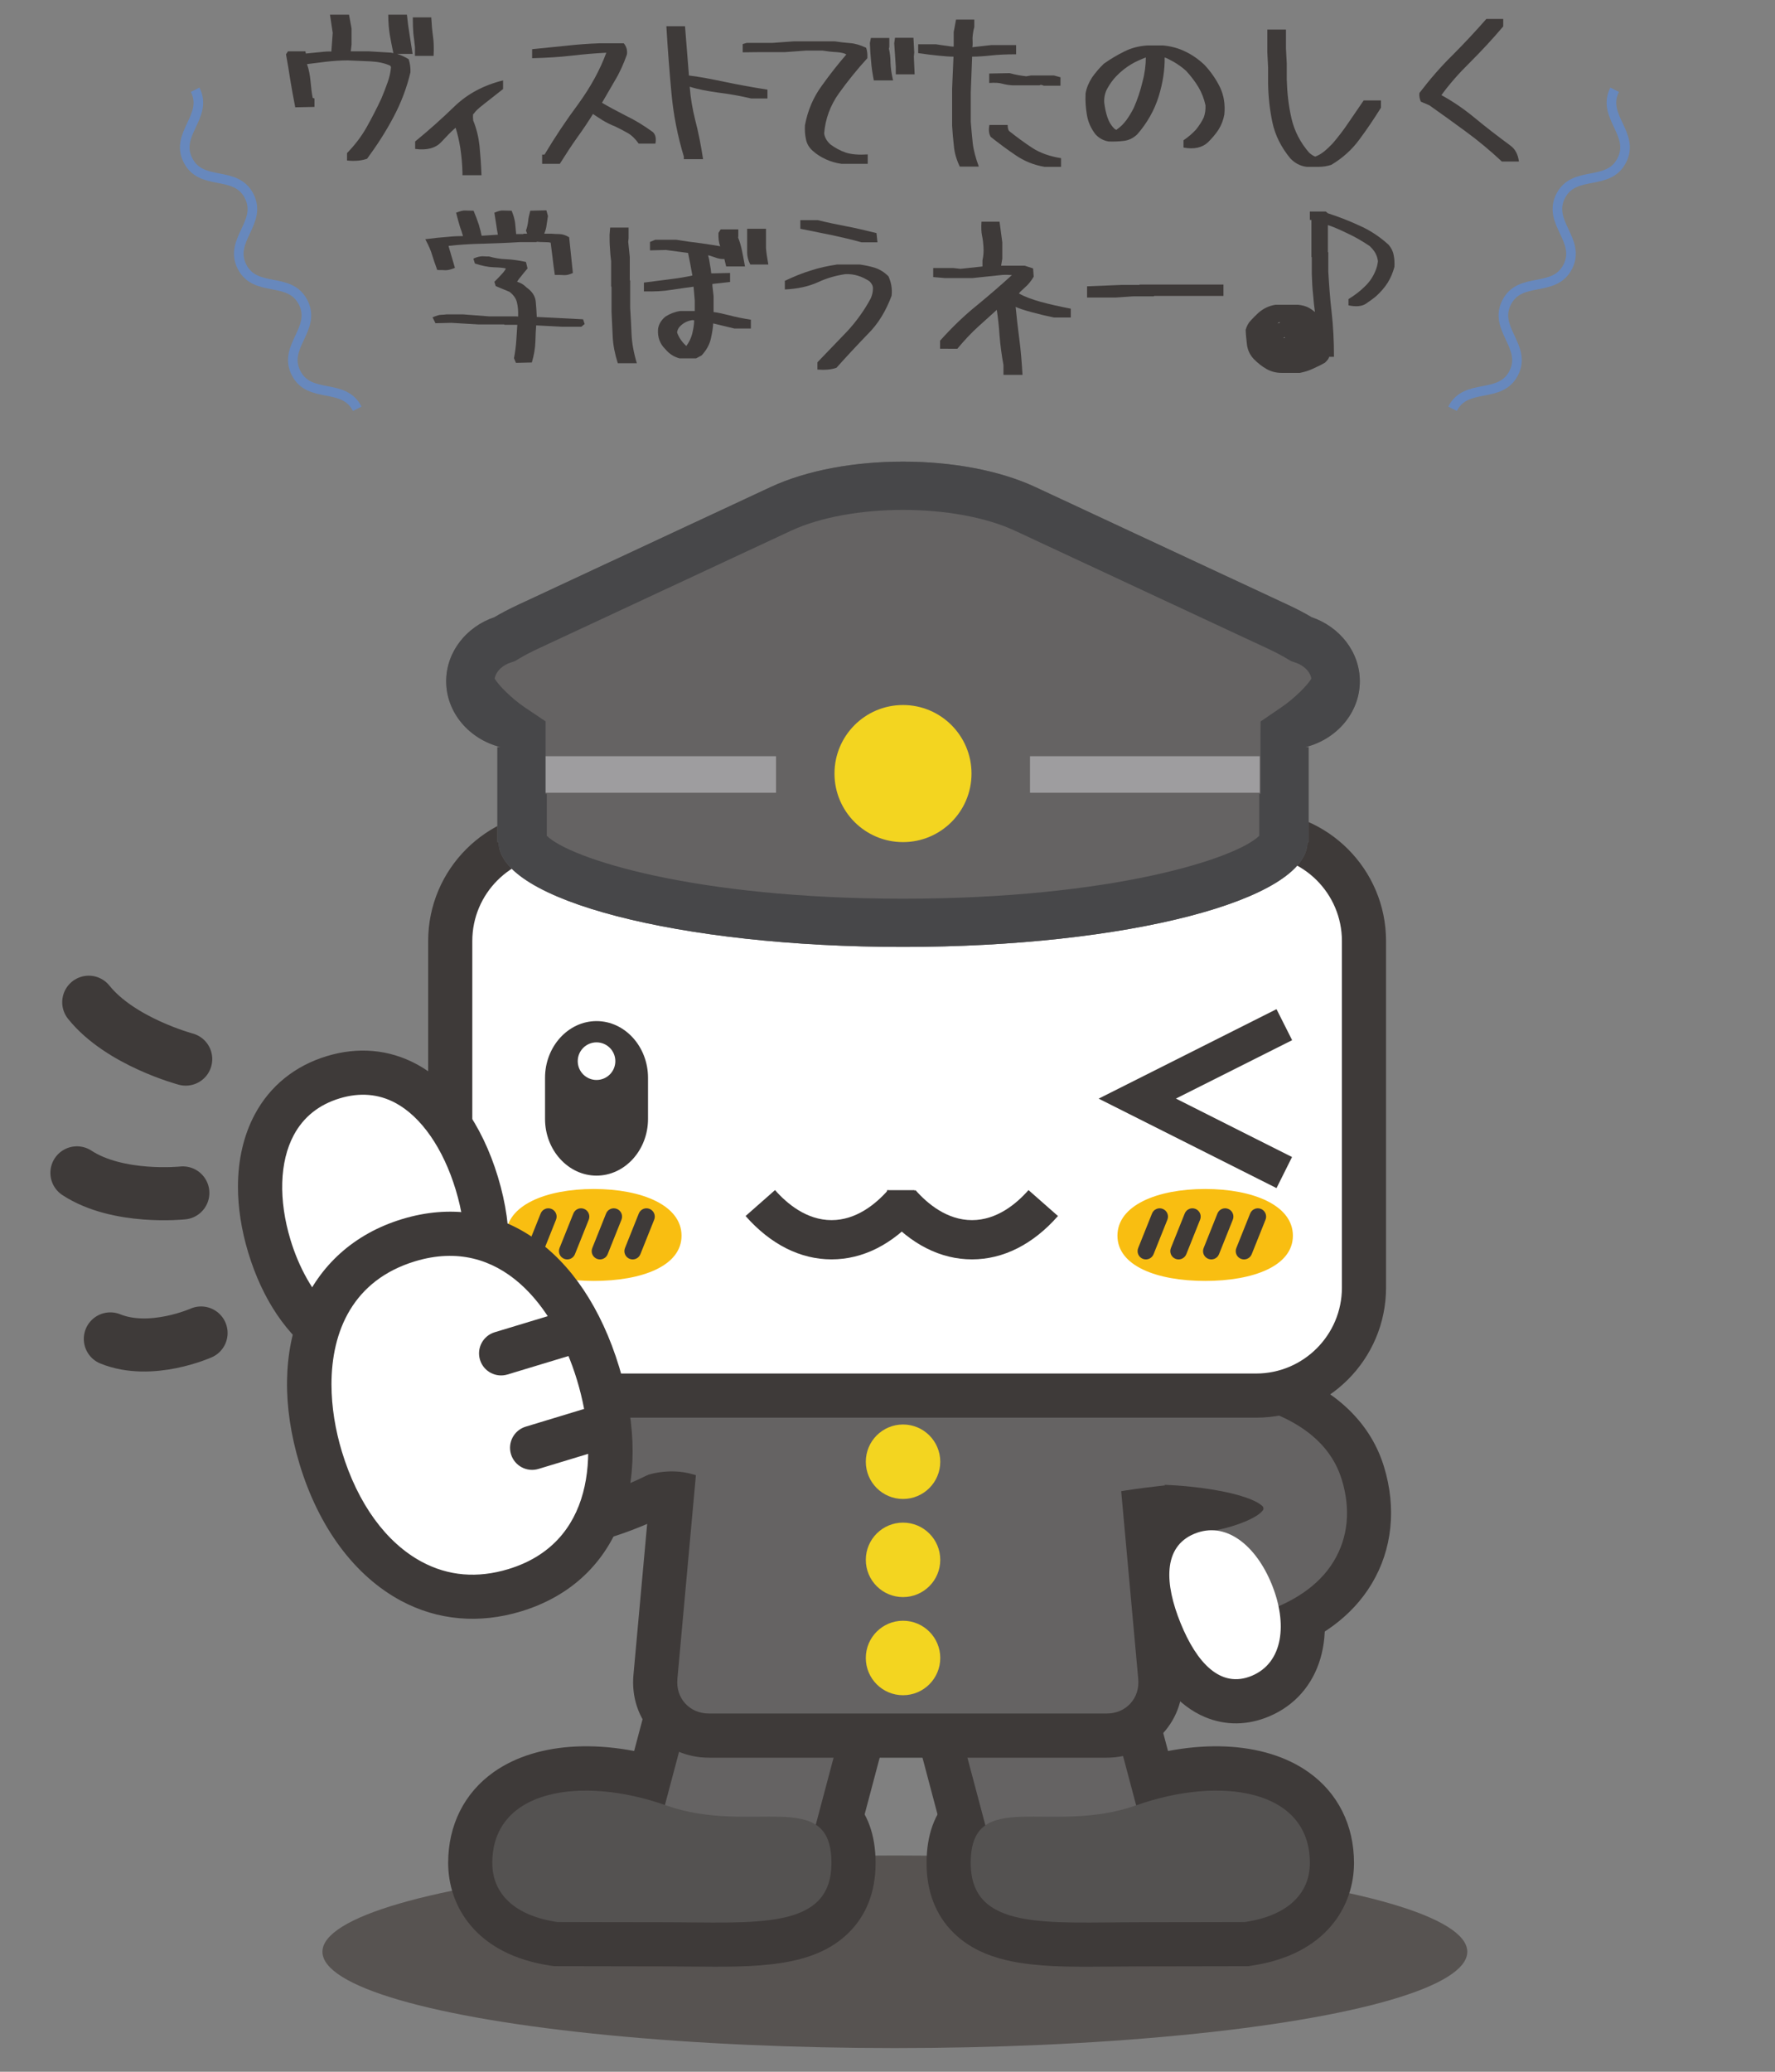 <?xml version="1.0" encoding="utf-8"?>
<!-- Generator: Adobe Illustrator 12.0.0, SVG Export Plug-In . SVG Version: 6.00 Build 51448)  -->
<!DOCTYPE svg PUBLIC "-//W3C//DTD SVG 1.1//EN" "http://www.w3.org/Graphics/SVG/1.1/DTD/svg11.dtd">
<svg  version="1.1" xmlns="http://www.w3.org/2000/svg" xmlns:xlink="http://www.w3.org/1999/xlink" width="300" height="350" viewBox="-126.985 -93.162 300 350"
	 overflow="visible" enable-background="new -126.985 -93.162 300 350" xml:space="preserve">
<rect x="-126.985" y="-93.162" width="300" height="350" fill="#808080" stroke="none"/>
<g id="レイヤー_1">
	<ellipse opacity="0.6" fill="#3D3632" cx="24.26" cy="236.568" rx="96.748" ry="16.27"/>
	<g>
		<g>
			<path fill="#656363" enable-background="new    " d="M-51.608,157.254c-4.045-9.412,5.854-17.465,20.034-23.385
				c14.194-5.922,27.283-7.477,31.334,1.936c4.046,9.408-5.229,19.377-19.412,25.293C-33.834,167.014-47.55,166.662-51.608,157.254z
				"/>
			<path fill="#3E3A39" d="M-33.009,130.426c-12.113,5.059-19.58,10.895-22.191,17.346c-1.462,3.609-1.407,7.295,0.167,10.955
				l0.002,0.004c4.628,10.732,19.424,13.066,36.816,5.811c10.781-4.498,18.592-11.096,21.427-18.1
				c1.645-4.061,1.636-8.248-0.024-12.111C0.596,128.315-7.55,119.805-33.009,130.426z M-48.792,153.029
				c0-0.816,0.169-1.627,0.505-2.459c1.784-4.408,8.231-9.119,18.15-13.26c6.75-2.816,22.844-8.459,26.471-0.031
				c0.881,2.045,0.868,4.127-0.037,6.363c-2.063,5.092-8.562,10.332-17.385,14.014c-10.728,4.477-23.782,5.797-27.094-1.879
				C-48.589,154.832-48.792,153.926-48.792,153.029z"/>
		</g>
	</g>
	<g>
		<g>
			
				<rect x="-12.513" y="193.747" transform="matrix(0.967 0.257 -0.257 0.967 52.819 6.829)" fill="#FFFFFF" enable-background="new    " width="25.481" height="24.339"/>
			<path fill="#3E3A39" d="M-24.331,219.709l39.048,10.361l10.068-37.945l-39.049-10.361L-24.331,219.709z M-3.669,200.01
				c4.228,1.121,5.98,1.588,10.208,2.707c-1.026,3.873-1.388,5.236-2.415,9.107c-4.229-1.123-5.982-1.588-10.209-2.709
				C-5.057,205.244-4.697,203.881-3.669,200.01z"/>
		</g>
		<g>
			<path fill="#765C2F" enable-background="new    " d="M13.542,221.559c0,11.482-12.831,10.018-28.66,10.018
				c-6.665,0-17.663-0.033-17.663-0.033c-7.221-1.059-10.999-4.779-10.999-9.984c0-12.533,15.238-14.746,29.396-9.717
				C-0.052,216.932,13.542,208.623,13.542,221.559z"/>
			<path fill="#3E3A39" d="M-43.526,206.201c-4.975,3.51-7.714,8.965-7.714,15.357c0,7.162,4.565,15.484,17.377,17.365l0.531,0.078
				l18.214,0.033l4.775,0.031c11.172,0.109,20.82,0.205,26.807-5.725c3.012-2.98,4.538-6.945,4.538-11.783
				c0-4.715-1.354-8.449-4.025-11.1c-4.302-4.268-10.156-4.223-15.817-4.18c-4.29,0.035-8.725,0.068-13.048-1.467
				C-24.247,200.422-36.074,200.942-43.526,206.201z M-36.32,221.559c0-2.014,0.721-2.693,1.396-3.17
				c2.776-1.959,9.864-2.424,18.041,0.482c6.803,2.416,13.365,2.365,18.158,2.326c1.565-0.012,3.533-0.021,4.794,0.107
				c0.003,0.1,0.014,0.135,0.014,0.254c0,0.768-0.114,1.154-0.157,1.24c-1.547,1.492-10.67,1.404-16.121,1.35l-4.923-0.031
				c0,0-15.689-0.029-16.955-0.033C-34.864,223.617-36.32,222.777-36.32,221.559z"/>
		</g>
		
			<rect x="-12.513" y="193.747" transform="matrix(0.967 0.257 -0.257 0.967 52.819 6.829)" fill="#656363" width="25.481" height="24.339"/>
		<path fill="#545251" d="M13.542,221.559c0,11.482-12.831,10.018-28.66,10.018c-6.665,0-17.663-0.033-17.663-0.033
			c-7.221-1.059-10.999-4.779-10.999-9.984c0-12.533,15.238-14.746,29.396-9.717C-0.052,216.932,13.542,208.623,13.542,221.559z"/>
	</g>
	<g>
		<g>
			
				<rect x="37.653" y="193.747" transform="matrix(-0.967 0.257 -0.257 -0.967 151.914 392.022)" fill="#FFFFFF" enable-background="new    " width="25.481" height="24.339"/>
			<path fill="#3E3A39" d="M25.835,192.125l10.069,37.945l39.048-10.361l-10.067-37.945L25.835,192.125z M54.291,200.01
				c1.026,3.871,1.388,5.234,2.415,9.105c-4.227,1.121-5.981,1.586-10.209,2.709c-1.026-3.871-1.39-5.234-2.416-9.107
				C48.309,201.598,50.063,201.131,54.291,200.01z"/>
		</g>
		<g>
			<path fill="#765C2F" enable-background="new    " d="M37.079,221.559c0,11.482,12.832,10.018,28.66,10.018
				c6.665,0,17.663-0.033,17.663-0.033c7.221-1.059,10.999-4.779,10.999-9.984c0-12.533-15.238-14.746-29.395-9.717
				C50.674,216.932,37.079,208.623,37.079,221.559z"/>
			<path fill="#3E3A39" d="M62.51,204.813c-4.322,1.535-8.759,1.502-13.047,1.467c-5.661-0.043-11.517-0.088-15.818,4.18
				c-2.671,2.65-4.025,6.385-4.025,11.1c0,4.838,1.527,8.803,4.538,11.783c5.987,5.93,15.636,5.834,26.807,5.725l4.775-0.031
				l18.222-0.033l0.523-0.078c12.812-1.881,17.377-10.203,17.377-17.365c0-6.393-2.74-11.848-7.714-15.357
				C86.697,200.942,74.87,200.422,62.51,204.813z M67.504,218.871c8.178-2.906,15.265-2.441,18.04-0.484
				c0.677,0.479,1.398,1.158,1.398,3.172c0,1.219-1.457,2.059-4.248,2.525c-1.266,0.004-16.955,0.033-16.955,0.033l-4.923,0.031
				c-5.451,0.055-14.568,0.143-16.163-1.406c-0.001-0.029-0.114-0.416-0.114-1.184l0,0c0-0.119,0.011-0.154,0.014-0.254
				c1.26-0.129,3.228-0.119,4.794-0.107C54.139,221.236,60.703,221.287,67.504,218.871z"/>
		</g>
		
			<rect x="37.653" y="193.747" transform="matrix(-0.967 0.257 -0.257 -0.967 151.914 392.022)" fill="#656363" width="25.481" height="24.339"/>
		<path fill="#545251" d="M37.079,221.559c0,11.482,12.832,10.018,28.66,10.018c6.665,0,17.663-0.033,17.663-0.033
			c7.221-1.059,10.999-4.779,10.999-9.984c0-12.533-15.238-14.746-29.395-9.717C50.674,216.932,37.079,208.623,37.079,221.559z"/>
	</g>
	<g>
		<g>
			<path fill="#FFFFFF" enable-background="new    " d="M84.593,189.942c-5.325,2.229-9.351-2.275-12.043-8.895
				c-2.692-6.625-3.025-12.855,2.299-15.084c5.322-2.23,10.424,1.916,13.113,8.537C90.649,181.121,89.914,187.711,84.593,189.942z"
				/>
			<path fill="#3E3A39" d="M71.965,159.082c-6.771,2.836-11.992,10.832-6.325,24.773c2.752,6.768,6.479,11.168,11.075,13.08
				c3.441,1.432,7.162,1.393,10.758-0.113l0.003-0.002c8.854-3.709,11.895-14.041,7.398-25.123
				c-2.493-6.141-6.529-10.629-11.364-12.639C79.74,157.49,75.746,157.498,71.965,159.082z M79.459,178.236
				c-1.065-2.623-1.332-4.328-1.351-5.24c0.583,0.396,1.86,1.646,2.941,4.311c0.755,1.859,0.976,3.324,0.976,4.318
				c0,0.434-0.046,0.754-0.104,1.002C81.331,181.951,80.437,180.635,79.459,178.236z"/>
		</g>
	</g>
	<g>
		<g>
			<path fill="#FFFFFF" enable-background="new    " d="M63.714,157.693h-0.006c9.83-0.477,20.962,1.387,22.907,3.836
				c-0.03-0.039-0.123-0.182-0.191-0.406c0.127,0.408,0.143,0.645,0.136,0.699c0-0.014,0.007-0.039,0.018-0.057
				c-0.637,1.529-6.129,3.59-10.499,3.934l1.577,15.313c2.546-0.201,15.521-1.645,20.803-10.453
				c2.411-4.01,2.869-8.773,1.332-13.773c-4.452-14.484-27.561-14.914-37.289-14.428L63.714,157.693z"/>
			<path fill="#3E3A39" d="M62.129,134.908l-7.669,0.383l2.387,30.205l7.225-0.352c1.518-0.074,3.003-0.07,4.448-0.033
				c0.041,0.395,2.462,23.91,2.462,23.91l7.261-0.572c4.479-0.354,19.632-2.412,26.613-14.055
				c3.477-5.783,4.211-12.816,2.066-19.801C102.702,140.871,86.376,133.695,62.129,134.908z M70.572,149.795
				c5.963,0.275,11.859,1.258,16.109,3.268c-4.867-1.906-11.211-2.582-16.071-2.793C70.59,150.035,70.59,150.031,70.572,149.795z
				 M92.47,156.906c0,0,1.05,1.963,1.073,2.008c-0.001,0-0.744,0.229-0.837,0.258c0.003,0.008,0.004,0.016,0.007,0.023
				c-0.571,0.178-2.635,0.813-5.133,1.584c0.027-0.021,0.03-0.023,0.057-0.045c-0.029,0.01-0.029,0.01-0.06,0.018
				c2.098-1.66,3.914-3.1,4.313-3.414c0.004,0.006,0.008,0.012,0.012,0.02C91.954,157.315,92.47,156.906,92.47,156.906z
				 M93.549,158.926l0.008,0.012l-0.006,0.002L93.549,158.926z M91.344,167.637c-1.678,2.063-4.338,3.496-7.11,4.434
				c-0.023-0.234-0.024-0.238-0.048-0.469C86.74,170.776,89.411,169.512,91.344,167.637z M87.637,160.734
				c2.462-0.76,4.507-1.389,5.069-1.563c-0.019-0.066-0.024-0.129-0.046-0.193c-0.176-0.576-0.446-1.107-0.759-1.621
				C91.508,157.67,89.705,159.096,87.637,160.734z"/>
		</g>
	</g>
	<g>
		<path fill="#656363" d="M63.714,157.693h-0.006c9.83-0.477,20.962,1.387,22.907,3.836c-0.03-0.039-0.123-0.182-0.191-0.406
			c0.127,0.408,0.143,0.645,0.136,0.699c0-0.014,0.007-0.039,0.018-0.057c-0.637,1.529-6.129,3.59-10.499,3.934l1.577,15.313
			c2.546-0.201,15.521-1.645,20.803-10.453c2.411-4.01,2.869-8.773,1.332-13.773c-4.452-14.484-27.561-14.914-37.289-14.428
			L63.714,157.693z"/>
	</g>
	<g>
		<path fill="#656363" d="M1.494,104.76c-5.47,0-10.352,4.457-10.847,9.904l-6.857,75.477c-0.495,5.449,3.576,9.906,9.046,9.906
			h67.229c5.47,0,9.542-4.457,9.046-9.904l-6.86-75.479c-0.495-5.447-5.375-9.904-10.846-9.904H1.494z"/>
		<g>
			<path fill="#3E3A39" d="M1.494,101.029c-7.362,0-13.894,5.967-14.561,13.297l-6.858,75.477c-0.334,3.691,0.817,7.189,3.247,9.85
				c2.429,2.66,5.808,4.125,9.514,4.125h67.229c3.706,0,7.085-1.465,9.515-4.125c2.429-2.66,3.58-6.158,3.245-9.848l-6.858-75.479
				c-0.668-7.332-7.199-13.297-14.562-13.297H1.494z M-11.171,194.621c-0.998-1.092-1.47-2.564-1.325-4.143l6.858-75.475
				c0.32-3.531,3.586-6.516,7.131-6.516h49.91c3.545,0,6.812,2.982,7.132,6.514l6.859,75.479c0.145,1.578-0.327,3.049-1.325,4.141
				c-0.998,1.094-2.421,1.695-4.006,1.695H-7.165C-8.75,196.317-10.172,195.715-11.171,194.621z"/>
		</g>
	</g>
	<g>
		<path fill="#FFFFFF" d="M84.593,189.942c-5.325,2.229-9.351-2.275-12.043-8.895c-2.692-6.625-3.025-12.855,2.299-15.084
			c5.322-2.23,10.424,1.916,13.113,8.537C90.649,181.121,89.914,187.711,84.593,189.942z"/>
	</g>
	<path fill="none" stroke="#6788BD" stroke-width="1.623" d="M-94.002-77.998c2.282,4.488-3.494,7.429-1.21,11.92
		c2.281,4.49,8.058,1.555,10.34,6.046c2.283,4.491-3.495,7.431-1.213,11.92c2.282,4.489,8.061,1.553,10.342,6.044
		c2.285,4.491-3.491,7.432-1.206,11.922c2.282,4.488,8.058,1.554,10.342,6.044"/>
	<path fill="none" stroke="#6788BD" stroke-width="1.623" d="M145.911-77.998c-2.28,4.488,3.498,7.429,1.213,11.92
		c-2.282,4.49-8.059,1.555-10.344,6.046c-2.281,4.491,3.498,7.431,1.215,11.92c-2.278,4.489-8.06,1.553-10.341,6.044
		c-2.286,4.491,3.49,7.432,1.208,11.922c-2.284,4.488-8.06,1.554-10.346,6.044"/>
	<g>
		<g>
			<path fill="#3E3A39" d="M-33.612-49.768c-0.132-0.896-0.199-1.691-0.298-2.388c-0.166-0.066-0.531-0.1-1.062-0.1
				s-0.962-0.033-1.293-0.066l-0.066,0.066h-2.853c-2.023,0.133-4.08,0.199-6.169,0.266c-2.057,0.033-4.014,0.166-5.805,0.365v0.1
				l1.062,3.616c-0.63,0.265-1.161,0.398-1.559,0.398c-0.398-0.033-0.862-0.033-1.426-0.033c-0.365-0.962-0.63-1.792-0.862-2.521
				c-0.199-0.73-0.597-1.625-1.161-2.687c1.559-0.199,2.82-0.332,3.848-0.398c0.962-0.1,1.791-0.133,2.521-0.133
				c-0.133-0.498-0.299-0.995-0.498-1.526c-0.199-0.663-0.432-1.493-0.664-2.421c0.664-0.265,1.194-0.398,1.559-0.365
				c0.398,0,0.862,0.033,1.393,0.033c0.365,0.862,0.664,1.659,0.896,2.388c0.199,0.697,0.365,1.294,0.464,1.825h0.232l2.521-0.166
				c-0.133-0.597-0.199-1.128-0.266-1.592l-0.332-2.123c0.597-0.265,1.095-0.398,1.493-0.365c0.398,0,0.862,0.033,1.426,0.033
				c0.332,0.796,0.531,1.526,0.597,2.156l0.166,1.791h1.194l0.066-0.066h0.597l-0.199-0.531c0.199-0.531,0.299-1.028,0.365-1.526
				c0.033-0.498,0.166-1.094,0.365-1.824l2.72-0.066l0.266,0.962c-0.066,0.531-0.166,1.028-0.232,1.526
				c-0.033,0.431-0.166,0.896-0.398,1.459h1.194c0.431,0.033,0.896,0.066,1.36,0.066c0.498,0,1.028,0.166,1.659,0.531l0.63,6.037
				c-0.564,0.265-1.062,0.398-1.459,0.365s-0.929-0.033-1.592-0.033C-33.38-47.844-33.513-48.872-33.612-49.768z M-40.114-32.652
				c0.199-1.028,0.332-2.057,0.398-3.085c0.066-1.028,0.133-1.891,0.166-2.554h-2.156l-0.066-0.066h-4.412l-4.544-0.266
				l-2.654,0.066l-0.498-0.995c0.696-0.298,1.161-0.431,1.493-0.431c0.298,0,0.597-0.033,0.862-0.066h2.819l4.346,0.332h4.578
				l0.365,0.033v-0.033c0.033-0.896-0.033-1.691-0.199-2.355c-0.166-0.697-0.597-1.293-1.26-1.791l-2.322-0.962l-0.232-0.729
				c0.564-0.564,1.062-1.062,1.426-1.493s0.531-0.697,0.498-0.763c-0.332-0.099-0.995-0.166-2.023-0.199
				c-0.995-0.033-2.057-0.266-3.185-0.63l-0.265-0.829c0.63-0.299,1.161-0.398,1.559-0.398c0.398,0.033,0.763,0.033,1.095,0.033
				c0.929,0.265,1.891,0.431,2.886,0.464c0.995,0.033,2.123,0.199,3.35,0.464l0.266,1.094c-0.464,0.531-0.863,1.028-1.194,1.46
				c-0.365,0.431-0.531,0.696-0.531,0.763c-0.133,0,0,0.066,0.431,0.199c0.398,0.166,0.763,0.431,1.128,0.796
				c0.962,0.664,1.493,1.493,1.559,2.455c0.1,0.995,0.133,1.824,0.166,2.521l7.828,0.398l0.265,0.796l-0.564,0.464h-3.25
				l-4.378-0.232c-0.066,0.73-0.1,1.659-0.133,2.753c-0.033,1.094-0.232,2.255-0.597,3.516l-2.687,0.066L-40.114-32.652z"/>
			<path fill="#3E3A39" d="M-23.429-36.268l-0.199-4.246v-4.213l-0.066-0.033v-4.246c-0.1-0.763-0.166-1.493-0.199-2.223
				c-0.066-0.729-0.066-1.493-0.066-2.289l0.1-1.194h3.118v1.825l-0.066,0.563l0.265,2.587v3.914l0.066,0.066v4.611
				c0.1,1.459,0.166,2.919,0.232,4.445c0.066,1.493,0.365,3.151,0.896,4.909h-3.218C-23.064-33.349-23.362-34.841-23.429-36.268z
				 M-14.506-34.145c-0.962-0.929-1.36-2.057-1.26-3.417c0.099-0.796,0.531-1.526,1.26-2.123c0.73-0.464,1.559-0.796,2.455-0.929
				h2.488v-1.791l-0.199-2.322c-1.228,0.166-2.488,0.332-3.749,0.531c-1.327,0.232-2.853,0.299-4.644,0.266v-1.493
				c1.725-0.232,3.251-0.398,4.644-0.597c1.36-0.166,2.521-0.365,3.549-0.597l-0.365-1.99l-0.365-1.824l-3.748-0.498l-2.687,0.066
				v-1.427l0.896-0.365h3.549c1.427,0.232,2.82,0.431,4.246,0.597c1.26,0.166,2.322,0.365,3.185,0.498
				c-0.266-0.63-0.332-1.393-0.299-2.256l0.365-0.597H-2.2v1.161l-0.033,0.232c0.265,0.63,0.464,1.327,0.63,2.09
				c0.166,0.763,0.332,1.691,0.531,2.786h-3.184l-0.299-1.26c-0.498,0.033-1.062-0.066-1.659-0.299
				C-6.678-49.868-7.076-50-7.308-50.034c0.132,0.431,0.232,0.929,0.298,1.459c0.133,0.664,0.199,1.194,0.232,1.592h0.398
				l2.786-0.066v1.526l-2.985,0.332v0.332l0.199,1.725v2.687c0.763,0.1,1.659,0.298,2.687,0.564
				c1.028,0.265,2.256,0.531,3.616,0.729v1.493h-2.786l-3.583-0.862c-0.033,0.696-0.166,1.592-0.398,2.587
				c-0.232,1.028-0.763,1.957-1.559,2.819l-0.929,0.498h-2.82C-13.08-32.884-13.876-33.382-14.506-34.145z M-10.99-34.709
				c0.464-0.63,0.796-1.293,0.995-2.057c0.199-0.829,0.332-1.592,0.332-2.289l-0.298-0.033c-0.862,0.133-1.592,0.498-2.189,1.161
				c-0.232,0.298-0.365,0.597-0.398,0.929c0.266,0.763,0.73,1.493,1.393,2.123L-10.99-34.709z M-0.707-50.531v-3.98h3.185v3.284
				c0.066,0.763,0.199,1.692,0.398,2.753h-3.052C-0.541-49.171-0.707-49.868-0.707-50.531z"/>
			<path fill="#3E3A39" d="M11.169-31.955l5.042-5.241c1.559-1.691,2.919-3.583,3.98-5.573c0.232-0.531,0.365-1.094,0.365-1.691
				c0-0.464-0.232-0.83-0.597-1.194c-0.63-0.398-1.26-0.729-1.957-0.929c-0.63-0.199-1.327-0.298-2.123-0.265
				c-1.559,0.232-3.118,0.663-4.61,1.36c-1.526,0.696-3.384,1.128-5.606,1.227v-1.459c1.559-0.729,2.985-1.327,4.445-1.758
				c1.393-0.464,2.853-0.763,4.378-0.995h3.881c0.863,0.133,1.725,0.298,2.554,0.564c0.796,0.265,1.559,0.729,2.256,1.426
				c0.464,1.028,0.663,2.123,0.531,3.284c-0.929,2.488-2.223,4.71-4.047,6.501c-1.825,1.891-3.583,3.782-5.274,5.672
				c-0.862,0.298-1.891,0.398-3.217,0.298V-31.955z M13.723-53.417l-5.44-1.095v-1.459h2.952c1.592,0.398,3.217,0.729,4.776,1.028
				c1.592,0.298,3.251,0.696,5.142,1.161l0.166,1.559h-2.687C17.007-52.687,15.348-53.052,13.723-53.417z"/>
			<path fill="#3E3A39" d="M42.615-31.491c-0.299-1.625-0.531-3.284-0.664-5.009c-0.099-1.559-0.265-2.985-0.464-4.313
				c-0.962,0.863-1.99,1.792-3.052,2.753c-1.26,1.128-2.455,2.421-3.615,3.814H31.9v-1.36c1.99-2.223,4.08-4.246,6.27-6.004
				c2.057-1.692,4.014-3.383,5.871-5.075c-0.397-0.033-0.928-0.066-1.592-0.033l-5.042,0.531h-4.71l-1.957-0.166v-1.526h3.416
				l1.195,0.132l3.715-0.398v-1.028c0.166-0.763,0.232-1.526,0.166-2.322c-0.033-0.597-0.1-1.194-0.232-1.825
				c-0.133-0.597-0.166-1.393-0.1-2.388h3.051l0.465,3.483v2.753l-0.199,1.194h3.98l1.427,0.464l0.1,1.394
				c-0.431,0.729-0.929,1.36-1.526,1.857c-0.563,0.498-0.895,0.829-0.961,0.995c0.895,0.498,2.122,0.962,3.648,1.393
				c1.559,0.431,3.25,0.796,5.107,1.161v1.493H51.14c-1.294-0.266-2.521-0.564-3.749-0.896c-1.228-0.332-2.122-0.63-2.72-0.896
				c0.166,1.725,0.365,3.45,0.598,5.241c0.265,1.924,0.431,4.014,0.563,6.236h-3.218V-31.491z"/>
			<path fill="#3E3A39" d="M56.745-44.793l5.805-0.232h3.019l0.066-0.066h14.163v1.924H68.089l-0.066,0.066h-3.449l-2.92,0.199
				h-4.908V-44.793z"/>
			<path fill="#3E3A39" d="M87.064-30.828c-0.764-0.431-1.46-0.995-2.123-1.658c-0.664-0.697-1.028-1.493-1.161-2.355
				c-0.1-0.863-0.199-1.725-0.232-2.587c0.166-0.63,0.465-1.194,0.896-1.625c0.398-0.431,0.829-0.862,1.261-1.261
				c0.829-0.729,1.791-1.194,2.886-1.36h3.814c0.697,0.066,1.36,0.232,1.924,0.564c0.332,0.199,0.631,0.398,0.929,0.664
				c-0.132-0.929-0.231-1.858-0.298-2.787c-0.133-1.194-0.199-2.388-0.232-3.615v-2.853l-0.066-0.066v-6.236h-0.266v-1.426h2.688
				l0.364,0.298c1.726,0.564,3.483,1.228,5.274,2.057c1.824,0.796,3.482,1.891,5.009,3.284c0.432,0.531,0.729,1.095,0.829,1.725
				c0.133,0.597,0.166,1.26,0.133,1.99c-0.266,0.962-0.63,1.857-1.128,2.654c-0.497,0.796-1.161,1.559-1.924,2.255
				c-0.53,0.464-1.161,0.896-1.791,1.327c-0.663,0.431-1.626,0.53-2.919,0.265v-1.062c1.095-0.664,2.023-1.393,2.786-2.156
				c0.796-0.763,1.36-1.625,1.758-2.587c0.232-0.531,0.365-1.095,0.432-1.659c-0.066-0.498-0.199-0.929-0.432-1.36
				s-0.563-0.796-0.962-1.194c-1.228-0.829-2.487-1.559-3.781-2.156c-1.294-0.63-2.389-1.094-3.284-1.393v4.544l0.066,0.066v3.217
				c0.133,2.322,0.299,4.611,0.564,6.9c0.265,2.289,0.397,4.81,0.397,7.53h-0.829c0,0.232-0.232,0.563-0.696,0.995
				c-0.697,0.398-1.394,0.729-2.057,1.028c-0.697,0.332-1.394,0.53-2.189,0.696h-3.052C88.689-30.164,87.827-30.396,87.064-30.828z
				 M89.054-38.557l0.231-0.033v-0.199l-0.364,0.266L89.054-38.557z M90.182-36.235l-0.299,0.199l0.299-0.033V-36.235z"/>
		</g>
	</g>
	<g>
		<g>
			<path fill="#3E3A39" d="M-68.329-67.305c1.294-1.327,2.421-2.786,3.317-4.378c0.896-1.592,1.725-3.218,2.488-4.843
				c0.365-0.896,0.729-1.792,1.028-2.654c0.332-0.896,0.53-1.791,0.597-2.654l-0.132-0.232c-0.929-0.431-2.057-0.664-3.351-0.73
				l-3.848-0.166c-1.227,0-2.455,0.099-3.682,0.232l-3.184,0.398c0.332,0.929,0.498,1.891,0.597,2.919
				c0.099,1.062,0.199,1.99,0.365,2.787l0.298,0.1v1.426l-3.25,0.066c-0.332-1.659-0.597-3.185-0.83-4.578
				c-0.199-1.393-0.464-2.853-0.729-4.378l0.332-0.498h2.952l0.066,0.365h0.066c0.73-0.066,1.526-0.166,2.355-0.232
				c0.83-0.099,1.459-0.132,1.891-0.099l0.232-3.151l-0.464-3.085h3.218l0.431,2.355v2.687l-0.133,1.161h3.085l3.35,0.199
				c0.266,0,0.498,0.033,0.763,0.1c-0.232-1.095-0.432-2.09-0.597-3.052c-0.166-0.995-0.266-2.123-0.266-3.45h3.151
				c0.133,1.228,0.265,2.289,0.431,3.251c0.133,0.929,0.332,2.089,0.531,3.383h-2.621c0.664,0.199,1.294,0.498,1.957,0.896
				c0.232,0.697,0.332,1.459,0.299,2.223c-0.63,2.653-1.592,5.174-2.886,7.596c-1.261,2.389-2.753,4.71-4.445,6.999
				c-0.929,0.332-2.056,0.431-3.383,0.299V-67.305z M-56.852-85.183c-0.066-0.729-0.166-1.493-0.265-2.255
				c-0.066-0.763-0.1-1.692-0.1-2.787h3.118c0.066,1.228,0.166,2.289,0.298,3.218s0.166,2.023,0.1,3.284h-3.151V-85.183z"/>
			<path fill="#3E3A39" d="M-48.824-64.054c-0.033-1.393-0.166-2.787-0.365-4.113c-0.199-1.261-0.464-2.388-0.796-3.417
				c-0.763,0.663-1.559,1.493-2.421,2.421c-0.962,1.028-2.421,1.426-4.412,1.161v-1.261c2.355-1.924,4.578-3.914,6.734-6.004
				c2.156-2.057,4.876-3.516,8.126-4.312v1.459l-3.25,2.554c-1.028,0.796-1.559,1.327-1.625,1.559c-0.232,0-0.265,0.398-0.166,1.227
				c0.564,1.36,0.896,2.787,1.062,4.279c0.133,1.459,0.266,3.118,0.332,4.942h-3.218V-64.054z"/>
			<path fill="#3E3A39" d="M-35.357-67.039h0.398c1.725-2.886,3.616-5.739,5.739-8.591c2.089-2.886,3.648-5.739,4.71-8.625
				c-1.99,0.1-3.914,0.266-5.871,0.498c-1.99,0.232-4.213,0.365-6.667,0.431v-1.526l5.905-0.597c1.791-0.199,3.615-0.332,5.44-0.398
				h4.146c0.464,0.564,0.63,1.194,0.531,1.891c-0.564,1.592-1.227,3.084-2.057,4.445l-2.156,3.715
				c1.127,0.664,2.488,1.393,4.047,2.189c1.592,0.763,3.084,1.691,4.544,2.753c0.465,0.431,0.597,1.095,0.432,1.957h-2.82
				c-0.564-0.796-1.161-1.393-1.857-1.791s-1.393-0.763-2.09-1.095c-0.763-0.298-1.493-0.663-2.156-1.062
				c-0.696-0.431-1.227-0.796-1.625-1.062c-0.73,1.194-1.592,2.488-2.621,3.915c-0.995,1.393-1.99,2.919-2.985,4.511h-2.985V-67.039
				z"/>
			<path fill="#3E3A39" d="M-11.407-66.707c-1.062-3.516-1.758-7.065-2.09-10.681c-0.332-3.582-0.63-7.397-0.862-11.344h3.151
				l0.664,8.326c1.891,0.232,3.947,0.63,6.137,1.095c2.222,0.464,4.578,0.896,7.132,1.294v1.493H-0.03
				c-1.824-0.431-3.682-0.763-5.573-0.995c-1.891-0.266-3.483-0.564-4.81-0.995c0.133,1.891,0.464,3.748,0.929,5.639
				c0.531,1.99,0.962,4.213,1.327,6.601h-3.25V-66.707z"/>
			<path fill="#3E3A39" d="M12.608-66.243c-0.796-0.365-1.559-0.829-2.256-1.459c-0.63-0.564-0.995-1.227-1.128-1.99
				c-0.166-0.73-0.199-1.493-0.166-2.289c0.464-2.488,1.393-4.71,2.853-6.701c1.426-1.99,2.819-3.748,4.146-5.274
				c-0.266-0.199-0.796-0.332-1.592-0.398c-0.796-0.033-1.625-0.132-2.455-0.265H9.29l-3.616,0.265H1.329l-2.786,0.033v-1.393
				l0.663-0.199h4.346l3.648-0.266h6.9c0.829,0.133,1.691,0.232,2.554,0.298c0.896,0.066,1.791,0.332,2.753,0.796
				c0.199,0.564,0.232,1.161,0.199,1.758c-1.758,1.924-3.351,3.914-4.81,5.938c-1.459,2.057-2.289,4.313-2.488,6.767
				c0.1,0.697,0.464,1.327,1.062,1.857c0.796,0.597,1.659,1.062,2.621,1.393c0.962,0.299,2.189,0.398,3.682,0.299v1.592h-4.412
				C14.299-65.613,13.404-65.878,12.608-66.243z M20.237-82.862c-0.1-0.995-0.166-1.99-0.199-3.019l0.166-0.862h3.118v1.493
				l-0.066,0.299c0.166,0.729,0.266,1.525,0.266,2.388c0.033,0.862,0.166,1.857,0.431,2.985h-3.251
				C20.469-80.772,20.303-81.9,20.237-82.862z M24.416-81.9l-0.266-3.947l0.133-0.929h3.118l0.133,2.488l-0.066,0.697l0.133,2.985
				h-3.185V-81.9z"/>
			<path fill="#3E3A39" d="M34.236-68.498c-0.133-1.128-0.232-2.289-0.299-3.417v-6.302l0.232-5.374
				c-0.697,0-1.526-0.066-2.488-0.166c-0.995-0.1-2.156-0.232-3.482-0.431v-1.493h3.018c0.631,0.1,1.262,0.199,1.824,0.265
				c0.564,0.1,0.963,0.133,1.162,0.133v-2.455l0.397-2.123h3.085v1.261c-0.166,0.597-0.266,1.227-0.299,1.857
				c0,0.63,0.066,1.161-0.033,1.559l3.218-0.365h4.18v1.559c-1.625,0-3.052,0.066-4.246,0.199c-1.194,0.133-2.255,0.199-3.185,0.199
				l-0.232,6.037v4.976c0.1,1.194,0.199,2.388,0.332,3.583c0.133,1.194,0.498,2.521,1.028,3.98H35.23
				C34.666-66.21,34.335-67.338,34.236-68.498z M44.717-66.907c-1.427-0.962-2.853-2.023-4.246-3.118
				c-0.331-0.531-0.397-1.228-0.231-2.023h3.084c0,0.531,0.1,0.896,0.299,1.062c1.261,0.995,2.555,1.957,3.881,2.819
				c1.327,0.862,2.952,1.426,4.843,1.725v1.46h-2.819C47.736-65.281,46.144-65.944,44.717-66.907z M48.83-78.815l-0.1,0.066h-4.61
				c-0.598-0.033-1.161-0.133-1.692-0.265c-0.53-0.166-1.26-0.199-2.222-0.133v-1.592l3.449-0.066
				c0.962,0.266,1.891,0.431,2.819,0.531l0.764-0.133h3.914l1.095,0.299v1.426h-2.82C49.129-78.815,48.93-78.848,48.83-78.815z"/>
			<path fill="#3E3A39" d="M73.045-69.46c0.862-0.597,1.559-1.194,2.123-1.825c0.53-0.663,0.962-1.327,1.293-2.023
				c0.232-0.63,0.332-1.327,0.299-2.057c-0.232-1.094-0.63-2.123-1.194-3.084c-0.563-0.929-1.261-1.858-2.09-2.753
				c-0.63-0.564-1.326-1.062-2.057-1.493c-0.729-0.398-1.227-0.664-1.559-0.763c0.033,2.056-0.299,4.279-1.028,6.634
				c-0.729,2.322-1.957,4.478-3.615,6.369c-0.664,0.63-1.427,0.995-2.256,1.094c-0.829,0.1-1.691,0.133-2.555,0.1
				c-0.862-0.133-1.625-0.531-2.255-1.227c-0.73-0.962-1.228-2.023-1.427-3.218c-0.199-1.161-0.299-2.388-0.232-3.682
				c0.166-0.962,0.564-1.857,1.095-2.687c0.564-0.796,1.228-1.592,1.99-2.322c1.128-0.796,2.289-1.493,3.45-2.056
				c1.161-0.597,2.454-0.929,3.881-1.028h2.72c1.327,0.132,2.588,0.464,3.715,1.028c1.128,0.531,2.189,1.26,3.218,2.222
				c1.095,1.161,1.99,2.455,2.654,3.814c0.663,1.394,0.896,2.919,0.729,4.611c-0.166,0.929-0.498,1.758-0.962,2.521
				c-0.498,0.763-1.095,1.459-1.791,2.156c-0.995,0.929-2.389,1.227-4.146,0.896V-69.46z M63.392-72.877
				c0.465-0.63,0.863-1.327,1.228-2.023c0.631-1.426,1.128-2.886,1.493-4.445c0.397-1.459,0.563-2.853,0.563-4.113
				c-0.829,0.332-1.658,0.663-2.421,1.127c-0.896,0.531-1.759,1.194-2.588,2.057c-0.597,0.63-1.095,1.327-1.492,2.057
				c-0.398,0.697-0.564,1.493-0.531,2.355c0.1,0.863,0.266,1.692,0.531,2.488c0.265,0.796,0.663,1.459,1.26,2.023l0.266,0.133
				l0.066-0.066C62.397-71.716,62.928-72.247,63.392-72.877z"/>
			<path fill="#3E3A39" d="M91.09-66.409c-1.525-1.857-2.554-3.881-3.019-6.07c-0.464-2.189-0.696-4.412-0.729-6.634v-2.654
				l-0.133-2.587v-3.814h3.151v3.151l0.133,2.587v2.653c0.066,2.256,0.299,4.445,0.796,6.601c0.498,2.156,1.493,4.08,2.985,5.805
				c0.365,0.332,0.696,0.531,1.028,0.664c0.465-0.166,0.962-0.431,1.46-0.829c0.497-0.398,0.995-0.863,1.492-1.393
				c0.962-1.128,1.857-2.289,2.653-3.483l2.588-3.781h2.919v1.228c-1.161,1.857-2.355,3.648-3.648,5.374
				c-1.261,1.725-2.854,3.151-4.744,4.279c-0.729,0.232-1.426,0.332-2.09,0.332h-2.09C92.749-65.115,91.853-65.613,91.09-66.409z"/>
			<path fill="#3E3A39" d="M120.778-70.92c-2.057-1.525-4.113-2.985-6.17-4.445l-1.459-0.63c-0.199-0.498-0.299-0.962-0.232-1.459
				c1.725-2.256,3.549-4.379,5.539-6.336c1.957-1.957,3.882-4.014,5.772-6.169h2.853v1.26c-1.824,2.156-3.716,4.18-5.606,6.07
				c-1.924,1.891-3.549,3.748-4.843,5.54c1.824,0.995,3.716,2.255,5.64,3.848s3.914,3.118,5.938,4.611
				c0.862,0.597,1.359,1.493,1.525,2.753h-2.886C124.891-67.703,122.868-69.394,120.778-70.92z"/>
		</g>
	</g>
	<path fill="#656363" d="M69.89,157.784c0,0-6.125,0.625-9.5,1.375s-5.25-15.75-5.25-15.75l16.625-0.375L69.89,157.784z"/>
	<path fill="#656363" d="M-17.985,156.159c0,0,3.875-1.5,8.125-0.25s9,2.875,9,2.875l5.5-8.625l-4.25-6.75h-17.875L-17.985,156.159z
		"/>
</g>
<g id="レイヤー_3">
	<g>
		<circle fill="#F3D520" cx="25.64" cy="153.78" r="6.291"/>
		<circle fill="#F3D520" cx="25.64" cy="170.358" r="6.29"/>
		<circle fill="#F3D520" cx="25.64" cy="186.935" r="6.291"/>
	</g>
</g>
<g id="レイヤー_4">
	<g>
		<line fill="#FFFFFF" enable-background="new    " x1="49.31" y1="18.701" x2="20.891" y2="47.708"/>
		
			<rect x="30.955" y="12.9" transform="matrix(-0.714 -0.7 0.7 -0.714 36.933 81.487)" fill="#3E3A39" width="8.289" height="40.608"/>
	</g>
	<g>
		<line fill="#FFFFFF" enable-background="new    " x1="51.7" y1="18.701" x2="80.119" y2="47.708"/>
		
			<rect x="45.604" y="29.06" transform="matrix(-0.7 -0.714 0.714 -0.7 88.315 103.521)" fill="#3E3A39" width="40.608" height="8.289"/>
	</g>
	<g>
		<path fill="#FFFFFF" d="M103.546,124.375c0,10.027-8.205,18.232-18.233,18.232H-32.654c-10.029,0-18.234-8.205-18.234-18.232
			v-58.57c0-10.028,8.205-18.234,18.234-18.234H85.313c10.028,0,18.233,8.206,18.233,18.234V124.375z"/>
		<g>
			<path fill="#3E3A39" d="M-32.654,43.841c-12.111,0-21.964,9.853-21.964,21.963v58.57c0,12.111,9.853,21.963,21.964,21.963H85.313
				c12.11,0,21.963-9.852,21.963-21.963v-58.57c0-12.111-9.853-21.963-21.963-21.963H-32.654z M-47.159,124.375v-58.57
				c0-7.998,6.507-14.504,14.505-14.504H85.313c7.997,0,14.503,6.506,14.503,14.504v58.57c0,7.996-6.506,14.504-14.503,14.504
				H-32.654C-40.652,138.879-47.159,132.371-47.159,124.375z"/>
		</g>
	</g>
	<g>
		<g>
			<path fill="#3E3A39" d="M-0.97,112.27c4.218,4.791,9.243,7.324,14.53,7.324c5.291,0,10.315-2.533,14.532-7.324l-4.978-4.381
				c-2.037,2.314-5.348,5.074-9.555,5.074c-4.204,0-7.516-2.76-9.553-5.074L-0.97,112.27z"/>
		</g>
		<g>
			<path fill="#3E3A39" d="M22.761,112.27c4.217,4.791,9.243,7.324,14.535,7.324c5.289,0,10.313-2.533,14.529-7.324l-4.979-4.381
				c-2.035,2.314-5.346,5.074-9.55,5.074c-4.209,0-7.521-2.76-9.558-5.074L22.761,112.27z"/>
		</g>
	</g>
	<path fill="#3E3A39" d="M31.649,18.78c-0.012,5.162,1.967,10.005,5.599,13.647c3.648,3.664,8.499,5.675,13.656,5.685
		c10.634,0.025,19.316-8.634,19.354-19.27l0,0c0.007-10.637-8.636-19.316-19.29-19.344C40.329-0.513,31.657,8.127,31.649,18.78z
		 M50.915,30.693c-3.178-0.006-6.153-1.252-8.398-3.494c-2.236-2.246-3.47-5.237-3.467-8.418c0.015-6.54,5.362-11.857,11.894-11.851
		c5.953,0.001,10.882,4.403,11.739,10.102c0.085,0.596,0.137,1.184,0.137,1.804C62.807,25.383,57.456,30.697,50.915,30.693z"/>
	<path fill="#0080CB" d="M62.683,17.035c-0.857-5.7-5.786-10.1-11.739-10.104c-6.531-0.007-11.879,5.311-11.894,11.85
		c-0.003,3.181,1.233,6.173,3.467,8.418c2.245,2.242,5.221,3.488,8.398,3.494c6.541,0.001,11.892-5.31,11.904-11.858
		C62.82,18.219,62.768,17.63,62.683,17.035z"/>
	<g>
		<g>
			<path fill="#3E3A39" d="M-17.461,95.873c0,5.266-3.916,9.574-8.702,9.574c-4.787,0-8.703-4.309-8.703-9.574v-6.961
				c0-5.264,3.916-9.573,8.703-9.573c4.786,0,8.702,4.309,8.702,9.573V95.873z"/>
		</g>
		<circle fill="#FFFFFF" cx="-26.162" cy="86.109" r="3.177"/>
	</g>
	<path fill="#F9BE11" d="M-11.796,115.594c0,5.096-6.64,7.641-14.825,7.641c-8.189,0-14.828-2.545-14.828-7.641
		c0-5.094,6.639-7.889,14.828-7.889C-18.435,107.705-11.796,110.5-11.796,115.594z"/>
	<g>
		<g>
			<path fill="#3E3A39" d="M-35.606,111.848l-2.337,5.834c-0.286,0.719,0.063,1.535,0.78,1.82c0.718,0.289,1.533-0.063,1.82-0.777
				l2.334-5.836c0.289-0.721-0.06-1.535-0.779-1.82C-34.505,110.779-35.322,111.129-35.606,111.848z"/>
		</g>
		<g>
			<path fill="#3E3A39" d="M-30.078,111.848l-2.338,5.834c-0.284,0.719,0.064,1.535,0.781,1.82c0.721,0.289,1.534-0.063,1.82-0.777
				l2.338-5.836c0.283-0.721-0.064-1.535-0.781-1.82C-28.977,110.779-29.792,111.129-30.078,111.848z"/>
		</g>
		<g>
			<path fill="#3E3A39" d="M-24.548,111.848l-2.332,5.834c-0.289,0.719,0.061,1.535,0.78,1.82c0.716,0.289,1.532-0.063,1.817-0.777
				l2.336-5.836c0.288-0.721-0.062-1.535-0.781-1.82C-23.445,110.779-24.26,111.129-24.548,111.848z"/>
		</g>
		<g>
			<path fill="#3E3A39" d="M-19.02,111.848l-2.335,5.834c-0.287,0.719,0.06,1.533,0.778,1.82c0.719,0.289,1.535-0.059,1.823-0.777
				l2.336-5.836c0.287-0.721-0.063-1.535-0.781-1.82C-17.916,110.779-18.732,111.129-19.02,111.848z"/>
		</g>
	</g>
	<path fill="#F9BE11" d="M91.532,115.594c0,5.096-6.641,7.641-14.826,7.641c-8.19,0-14.828-2.545-14.828-7.641
		c0-5.094,6.638-7.889,14.828-7.889C84.891,107.705,91.532,110.5,91.532,115.594z"/>
	<g>
		<g>
			<path fill="#3E3A39" d="M67.72,111.848l-2.337,5.834c-0.286,0.719,0.064,1.535,0.781,1.82c0.718,0.289,1.532-0.063,1.82-0.777
				l2.336-5.836c0.287-0.721-0.063-1.535-0.782-1.82C68.821,110.779,68.004,111.129,67.72,111.848z"/>
		</g>
		<g>
			<path fill="#3E3A39" d="M73.248,111.848l-2.338,5.834c-0.283,0.719,0.064,1.535,0.781,1.82c0.721,0.289,1.534-0.063,1.823-0.777
				l2.335-5.836c0.284-0.721-0.064-1.535-0.781-1.82C74.348,110.779,73.535,111.129,73.248,111.848z"/>
		</g>
		<g>
			<path fill="#3E3A39" d="M78.778,111.848l-2.332,5.834c-0.289,0.719,0.061,1.535,0.78,1.82c0.717,0.289,1.532-0.063,1.817-0.777
				l2.335-5.836c0.288-0.721-0.061-1.535-0.779-1.82C79.881,110.779,79.065,111.129,78.778,111.848z"/>
		</g>
		<g>
			<path fill="#3E3A39" d="M84.308,111.848l-2.337,5.834c-0.287,0.719,0.061,1.533,0.779,1.82c0.718,0.289,1.535-0.059,1.821-0.777
				l2.337-5.836c0.287-0.721-0.063-1.535-0.779-1.82C85.41,110.779,84.594,111.129,84.308,111.848z"/>
		</g>
	</g>
	<g>
		<path fill="#3E3A39" d="M91.403,82.565c0,0-13.145,6.59-19.64,9.865c6.495,3.283,19.624,9.873,19.624,9.873l-2.622,5.252
			L58.702,92.44l30.061-15.117L91.403,82.565z"/>
	</g>
	<rect x="22.944" y="107.901" fill="#3E3A39" width="4.662" height="3.107"/>
	<g>
		<g>
			<path fill="#FFFFFF" enable-background="new    " d="M-70.657,88.824c11.501-3.486,20.389,5.143,24.263,17.934
				c3.878,12.795,1.275,24.908-10.23,28.393c-11.503,3.484-20.951-4.973-24.83-17.766C-85.33,104.586-82.162,92.307-70.657,88.824z"
				/>
			<path fill="#3E3A39" d="M-71.739,85.254c-5.397,1.635-9.609,5.037-12.179,9.84c-1.895,3.541-2.848,7.715-2.848,12.248
				c0,3.531,0.578,7.281,1.741,11.123c4.847,15.986,16.693,24.127,29.479,20.256c5.269-1.596,9.358-4.879,11.826-9.492
				c3.307-6.18,3.623-14.545,0.894-23.553c-2.727-9.004-7.632-15.783-13.811-19.09C-61.25,84.119-66.472,83.658-71.739,85.254z
				 M-77.884,116.303c-2.05-6.766-1.852-13.213,0.544-17.689c1.639-3.064,4.251-5.156,7.765-6.221l0,0
				c3.38-1.023,6.55-0.766,9.421,0.771c4.358,2.332,8.072,7.68,10.191,14.674c2.121,7,2,13.514-0.331,17.871
				c-1.537,2.873-4.03,4.848-7.412,5.873C-68.217,134.764-75.145,125.34-77.884,116.303z M-71.739,85.254L-71.739,85.254
				L-71.739,85.254z"/>
		</g>
		<g>
			<path fill="#FFFFFF" enable-background="new    " d="M-57.911,116.35c15.385-4.66,27.075,6.252,32.026,22.58
				c4.945,16.334,1.275,31.898-14.108,36.561c-15.383,4.664-27.833-6.021-32.782-22.354
				C-77.722,136.807-73.295,121.012-57.911,116.35z"/>
			<path fill="#3E3A39" d="M-58.992,112.779L-58.992,112.779c-16.385,4.965-23.357,21.619-17.353,41.439
				c3.239,10.688,9.331,18.875,17.152,23.061c6.189,3.311,13.203,3.926,20.281,1.781c16.176-4.902,22.69-21.078,16.597-41.211
				C-28.418,117.721-42.813,107.879-58.992,112.779z M-29.454,140.012c3.806,12.57,2.752,27.555-11.62,31.91
				c-5.218,1.58-10.13,1.17-14.6-1.221c-6.065-3.244-10.871-9.867-13.532-18.646c-1.087-3.59-1.755-7.504-1.755-11.348
				c0-9,3.656-17.613,14.132-20.789C-42.457,115.565-33.264,127.445-29.454,140.012z"/>
		</g>
		<g>
			<line fill="#FFFFFF" enable-background="new    " x1="-37.051" y1="151.426" x2="-25.256" y2="147.85"/>
			<path fill="#3E3A39" d="M-26.339,144.279l-11.795,3.578c-1.972,0.598-3.084,2.68-2.487,4.652
				c0.598,1.971,2.681,3.084,4.652,2.486l11.796-3.578c1.972-0.598,3.084-2.68,2.487-4.652
				C-22.285,144.797-24.367,143.682-26.339,144.279z"/>
		</g>
		<g>
			<line fill="#FFFFFF" enable-background="new    " x1="-42.293" y1="135.475" x2="-30.498" y2="131.902"/>
			<path fill="#3E3A39" d="M-31.58,128.334l-11.793,3.57c-1.973,0.598-3.086,2.68-2.488,4.65c0.597,1.973,2.679,3.086,4.65,2.488
				l11.793-3.57c1.972-0.598,3.085-2.68,2.488-4.65C-27.526,128.85-29.608,127.738-31.58,128.334z"/>
		</g>
	</g>
	<g>
		<path fill="none" stroke="#3E3A39" stroke-width="8.968" stroke-linecap="round" d="M-95.596,85.762
			c0,0-11.044-2.932-16.39-9.609"/>
		<path fill="none" stroke="#3E3A39" stroke-width="8.968" stroke-linecap="round" d="M-96.082,108.369
			c0,0-10.943,1.174-17.903-3.391"/>
		<path fill="none" stroke="#3E3A39" stroke-width="8.968" stroke-linecap="round" d="M-93.002,132.033
			c0,0-8.473,3.791-15.335,0.998"/>
	</g>
	<path fill="#656363" d="M102.846,21.928c0-4.97-3.421-9.212-8.164-10.828c-1.112-0.664-2.416-1.351-3.927-2.056L48.029-10.87
		c-12.318-5.744-32.47-5.744-44.79,0L-39.485,9.044c-1.508,0.705-2.816,1.392-3.924,2.056c-4.746,1.616-8.165,5.858-8.165,10.828
		c0,5.3,3.897,9.784,9.142,11.116h-0.487v16.059h0.203l0,0c0,9.78,30.603,17.707,68.354,17.707c37.75,0,68.354-7.927,68.354-17.707
		l0,0h0.203V33.044h-0.493C98.948,31.712,102.846,27.228,102.846,21.928z"/>
	<rect x="-35.076" y="34.591" fill="#9E9D9F" width="39.247" height="6.173"/>
	<rect x="47.1" y="34.591" fill="#9E9D9F" width="38.829" height="6.173"/>
	<circle fill="#F3D520" cx="25.635" cy="37.523" r="11.58"/>
	<path fill="#474749" d="M94.682,11.1c-1.112-0.664-2.416-1.351-3.927-2.056L48.029-10.87c-12.318-5.744-32.47-5.744-44.79,0
		L-39.485,9.044c-1.508,0.705-2.816,1.392-3.924,2.056c-4.746,1.616-8.165,5.858-8.165,10.828c0,5.3,3.897,9.784,9.142,11.116
		h-0.487v16.059h0.203c0,9.78,30.603,17.707,68.354,17.707c37.75,0,68.354-7.927,68.354-17.707h0.203V33.044h-0.493
		c5.245-1.332,9.144-5.815,9.144-11.116C102.846,16.958,99.425,12.715,94.682,11.1z M89.63,26.297l-3.558,2.425
		c-0.022,0.016-0.022,4.321-0.022,4.321v7.914h-0.201v7.075c-3.892,3.835-24.833,10.632-60.211,10.632
		c-35.381,0-56.32-6.797-60.209-10.632v-7.075h-0.203V28.703l-3.603-2.42c-2.013-1.373-4.337-3.626-5.002-4.811
		c0.232-1.299,1.414-2.261,2.597-2.663l0.82-0.279l0.742-0.445c0.878-0.527,1.95-1.086,3.184-1.663
		C-36.045,16.426,6.68-3.487,6.68-3.487c10.099-4.708,27.812-4.708,37.907-0.001c0.001,0.001,42.728,19.915,42.728,19.915
		c1.209,0.564,2.285,1.126,3.195,1.67l0.736,0.438l0.811,0.276c1.182,0.402,2.364,1.364,2.596,2.663
		C93.989,22.657,91.663,24.912,89.63,26.297z"/>
</g>
</svg>
